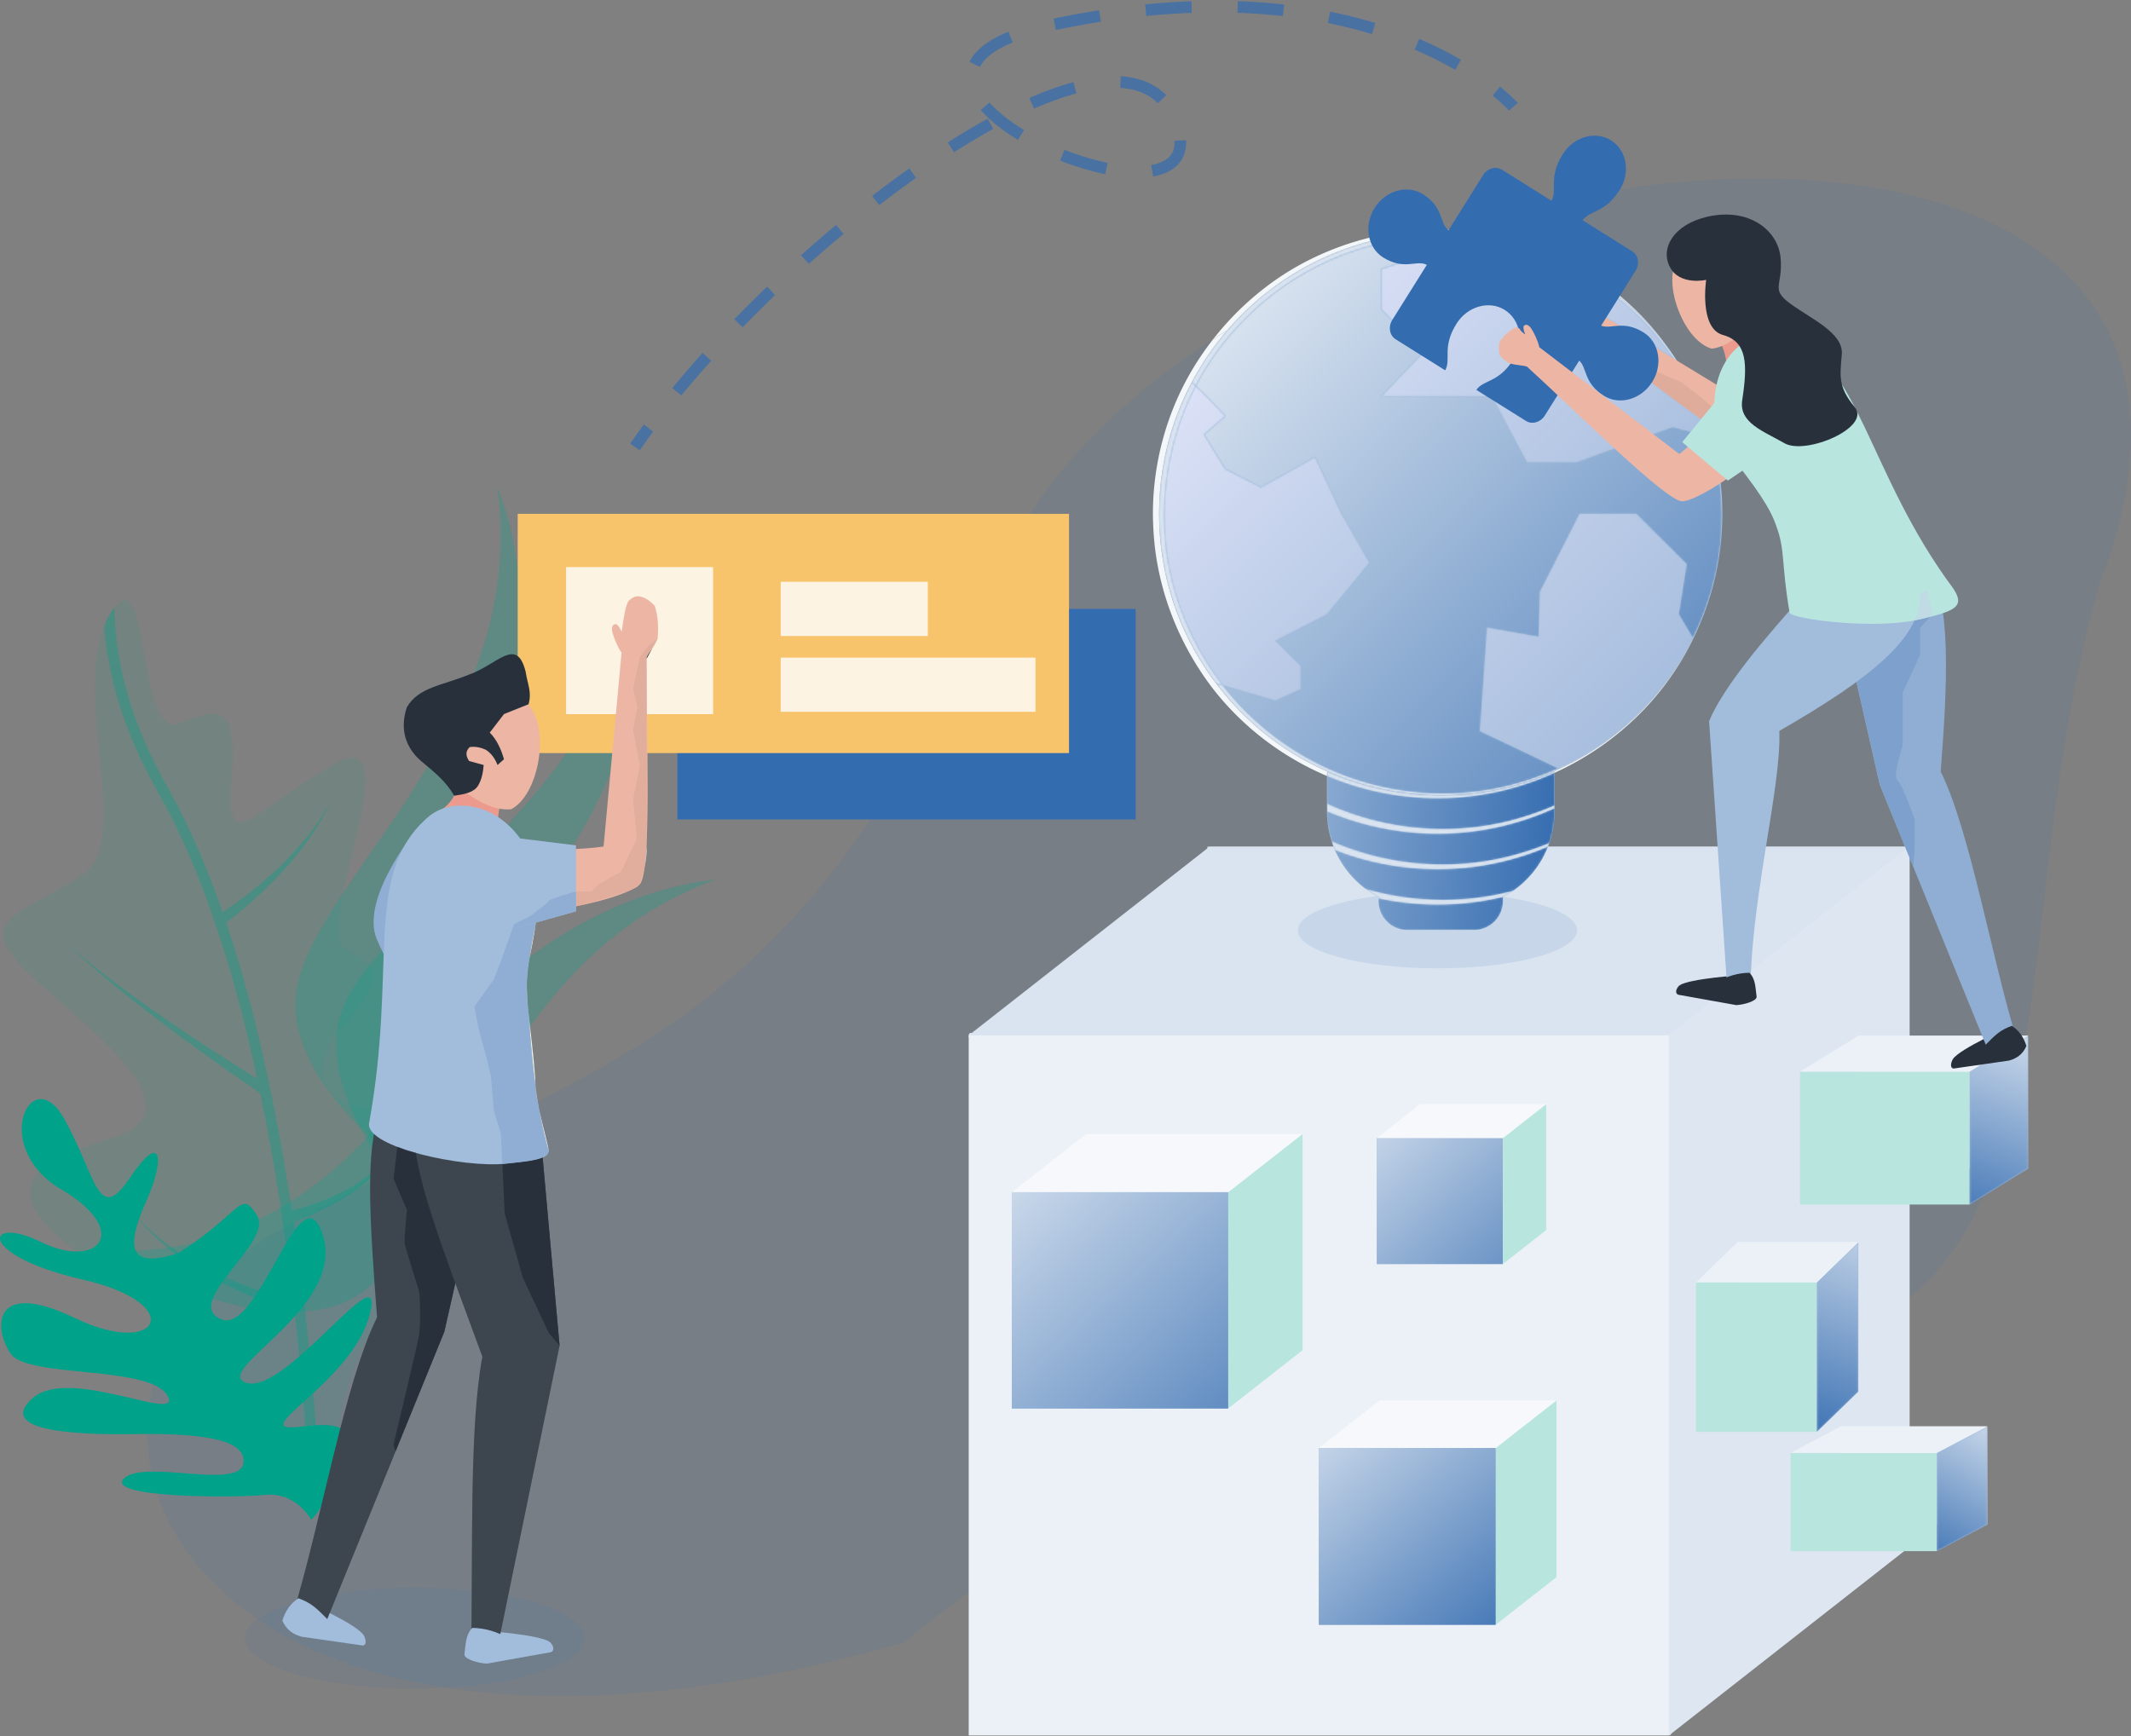 <svg xmlns="http://www.w3.org/2000/svg" xmlns:xlink="http://www.w3.org/1999/xlink" width="1080" height="880"><rect width="100%" height="100%" fill="#808080" stroke="none"/><defs><path id="aa" d="M5.992 8.559c-.052-.035-.11-.076-.162-.11-.006-.012-.006-.024-.012-.035.058.04.11.075.163.116.005.011.005.023.011.029"/><path id="J" d="M126.279 289.945c-11.927 0-23.51-1.469-34.595-4.244a141.677 141.677 0 01-22.883-7.874A141.307 141.307 0 0112.437 233.2l3.386.975c16.13 20.91 38.34 37.19 63.302 46.278 15.416 5.626 31.865 8.5 48.327 8.5 11.084 0 22.174-1.3 32.974-3.942 8.699-2.172 17.217-5.087 25.398-8.768l.61.296c-.883.482-1.766.883-2.648 1.29 0 0-.006-.007-.006-.013-1.66.744-3.339 1.446-5.034 2.126a141.525 141.525 0 01-18.145 5.835 142.456 142.456 0 01-34.322 4.17m127.94-79.421l-.164-.28c6.3-12.721 10.713-26.39 12.943-40.435 3.043-18.924 1.881-38.381-2.833-56.886a143.91 143.91 0 00-1.249-4.71l.534.146a126.24 126.24 0 011.138 4.454c4.587 18.598 5.592 38.096 2.41 56.996-1.777 11.816-5.11 23.394-9.819 34.38a139.561 139.561 0 01-2.96 6.335M2.107 82.365c-.668-.64-1.33-1.26-1.98-1.859C23.29 36.842 68.394 6.614 120.739 4.68h.087l5.911 1.806c-22.082.122-44.14 5.504-63.702 15.602C38.695 34.543 18.197 54.18 4.599 77.8c-.86 1.504-1.69 3.025-2.491 4.564"/><path id="g" d="M.325 63.372V13.575L25.821.157v49.802L.325 63.372"/><path id="j" d="M3.35 101.63V25.833L24.393 5.417V81.21L3.35 101.63"/><path id="m" d="M79.299 85.262H45.51c-8.123 0-14.597-6.596-14.597-14.72v-1.945.715a144.71 144.71 0 0029.903 3.13c11.224 0 22.43-1.313 33.317-3.955l-.174.11v1.946c0 8.123-6.538 14.719-14.661 14.719M63.62 69.985c-13.296 0-26.576-1.87-39.304-5.562C17.553 59.365 12.2 52.595 8.785 44.762c1.76.708 3.53 1.353 5.36 2.003 14.998 5.145 30.832 7.746 46.637 7.746 12.223 0 24.428-1.556 36.232-4.686a136.953 136.953 0 0019.777-6.828c-3.53 9.128-9.714 16.89-17.536 22.308-.888.296-1.829.534-2.711.767-10.777 2.618-21.856 3.913-32.923 3.913m-.093-17.96c-16.45 0-32.876-2.873-48.269-8.5-2.77-.999-5.475-2.055-8.129-3.292a48.2 48.2 0 01-2.35-14.894V7.972c0-.255 0-.505.006-.755a140.118 140.118 0 009.33 3.571c15.016 5.15 30.868 7.752 46.69 7.752 12.211 0 24.41-1.55 36.198-4.68a146.11 146.11 0 0023.005-8.199c.081.773.081 1.51.081 2.311v14.185c-7.595 3.298-15.48 5.946-23.545 7.955-10.777 2.619-21.85 3.914-32.911 3.914-16.49 0-32.946-2.874-48.374-8.507a127.047 127.047 0 01-10.48-4.302v3.948c3.066 1.295 6.184 2.468 9.366 3.589a144.203 144.203 0 0046.69 7.769c12.199 0 24.392-1.557 36.18-4.71a141.911 141.911 0 0023.074-8.239v1.765a48.91 48.91 0 01-2.648 15.893 152.285 152.285 0 01-20.897 6.828c-10.812 2.654-21.92 3.966-33.016 3.966"/><path id="p" d="M127.452 283.146c-16.462 0-32.911-2.874-48.327-8.5-24.962-9.088-47.172-25.37-63.302-46.278l26.68 7.705 12.786-5.79v-11.821l-12.786-12.699 26.135-13.43 21.472-26.135-14.075-24.764-13.43-28.783-27.412 15.358-18.099-9.33-10.77-17.444 10.77-9.412S9.232 83.352 2.108 76.558c.801-1.539 1.631-3.06 2.49-4.564 13.6-23.62 34.096-43.258 58.437-55.713C82.597 6.184 104.655.801 126.737.68l11.45 3.502-42.05 13.11v20.34L117.604 59.5 96.137 81.854H152.1l17.93 33.45h25.009l48.803-17.93 19.074 5.034c.441 1.562.86 3.13 1.249 4.71 4.714 18.505 5.876 37.962 2.833 56.885-2.23 14.046-6.643 27.714-12.943 40.436l-7.159-12.106 4.024-25.41-25.49-25.49h-28.783l-20.108 39.56-.638 22.761-26.135-4.662-3.618 52.502s20.625 9.603 39.676 18.841c-8.181 3.682-16.7 6.597-25.398 8.768-10.8 2.642-21.89 3.943-32.974 3.943"/><path id="s" d="M40.663 131.08C21.612 121.844.987 112.24.987 112.24l3.618-52.502L30.739 64.4l.64-22.76L51.486 2.08h28.782l25.49 25.49-4.023 25.41 7.16 12.106c-6.028 12.147-13.774 23.434-23 33.37-9.453 10.131-20.3 18.992-32.267 25.977a141.306 141.306 0 01-12.965 6.649"/><path id="v" d="M56.923 159.589l-26.681-7.705a121.187 121.187 0 01-1.62-2.137C12.352 127.84 2.26 101.257.815 74.025-.573 48.587 4.728 22.702 16.527.075c7.125 6.793 14.987 15.264 14.987 15.264l-10.771 9.413 10.77 17.442 18.1 9.331 27.412-15.358 13.43 28.783 14.075 24.764-21.473 26.135-26.134 13.43 12.785 12.7V153.8l-12.785 5.789"/><path id="y" d="M102.135 115.305H77.127l-17.93-33.451H3.234l21.467-22.355L3.234 37.632v-20.34L45.284 4.18 33.835.679h.743c5.081 0 10.162.28 15.213.848h.006l.128.012c18.65 2.136 37.26 7.78 53.727 17.256 16.537 9.32 31.384 21.873 42.857 37.133a145.307 145.307 0 014.918 6.834l-41.568-25.23c-.952-2.873-3.083-6.543-5.15-9.11-.947-.998-1.783-1.51-2.497-1.51-.557 0-1.045.309-1.452.936 0 1.312.587 2.67 1.37 4.047-5.028-2.764-9.986-5.447-12.983-5.929-1.434.186-3.739.645-4.912 2.759-1.33 2.653-1.173 5.429-.708 8.227 2.66 3.81 6.503 7.06 11.142 9.94 2.004.674 4.111.715 6.132.767.476.082.807.1 1.092.1.15 0 .29-.007.43-.013.144-.005.29-.011.452-.011h.07c.621.04 1.225.104 1.811.215 18.523 13.639 44.368 34.037 63.012 47.078a137.77 137.77 0 012.346 7.38l-19.074-5.034-48.804 17.93"/><path id="E" d="M25.56 50.342l-.174-.047a139.293 139.293 0 00-2.137-7.008c.052.035.11.076.163.11a141.308 141.308 0 012.148 6.945M7.972 11.543l-.087-.052a145.97 145.97 0 00-5.83-8.35c-.26-.348-.516-.702-.778-1.05a143.807 143.807 0 016.695 9.452"/><path id="H" d="M60.805 18.54c-15.822 0-31.674-2.601-46.69-7.752a140.318 140.318 0 01-9.33-3.57c0-.767.023-1.504.116-2.306a141.134 141.134 0 0022.912 7.885 141.806 141.806 0 0034.606 4.262c11.816 0 23.307-1.451 34.31-4.186a140.043 140.043 0 0018.146-5.836 148.269 148.269 0 005.034-2.113h.006c.04.25.07.493.093.737a146.11 146.11 0 01-23.005 8.199c-11.788 3.13-23.987 4.68-36.198 4.68"/><path id="d" d="M5.336 90.9V23.51l23.98-14.73.239-.053a.428.428 0 01-.023-.081l5.359-3.292v67.39L5.336 90.9"/><path id="L" d="M.627 67.506l-.61-.296c4.43-1.992 8.763-4.21 12.966-6.65C24.95 53.576 35.797 44.715 45.25 34.583c9.226-9.935 16.972-21.222 22.999-33.37l.163.28C54.017 30.518 30.06 53.918.627 67.505"/><path id="N" d="M33.242 158.69l-3.385-.975C11.683 133.833.987 104.08.987 71.756c0-24.12 5.946-46.794 16.56-66.733.65.598 1.312 1.219 1.98 1.858C7.728 29.508 2.427 55.394 3.815 80.83c1.446 27.233 11.537 53.815 27.807 75.723.534.72 1.074 1.434 1.62 2.136"/><path id="P" d="M147.321 108.36l-.534-.145a137.769 137.769 0 00-2.346-7.38c.25.174.5.342.744.517a139.292 139.292 0 012.136 7.008m-17.5-38.805l-1.62-.987a145.307 145.307 0 00-4.918-6.834c-11.474-15.26-26.321-27.813-42.858-37.132-16.467-9.476-35.077-15.12-53.727-17.257l-.128-.011h-.005a135.923 135.923 0 00-15.213-.848h-.744L4.698 4.68c1.846-.163 3.617-.163 5.463-.163 46.034 0 86.97 21.815 113.052 55.638.261.348.517.702.778 1.05a145.97 145.97 0 015.83 8.35"/><path id="R" d="M60.834 19.103a144.203 144.203 0 01-46.69-7.769c-3.181-1.12-6.3-2.293-9.365-3.588V3.797A127.047 127.047 0 0015.259 8.1c15.428 5.632 31.884 8.506 48.374 8.506 11.061 0 22.134-1.294 32.91-3.913 8.066-2.01 15.951-4.657 23.546-7.955v1.417a141.911 141.911 0 01-23.075 8.24c-11.787 3.152-23.98 4.708-36.18 4.708"/><path id="T" d="M54.975 19.672c-15.805 0-31.639-2.601-46.637-7.746-1.829-.65-3.6-1.294-5.36-2.003-.65-1.469-1.236-3.002-1.654-4.529 2.653 1.237 5.36 2.294 8.129 3.292 15.393 5.627 31.82 8.501 48.269 8.501 11.096 0 22.204-1.312 33.015-3.966a152.285 152.285 0 0020.898-6.828c-.18.586-.412 1.179-.65 1.765a136.953 136.953 0 01-19.777 6.828c-11.805 3.13-24.01 4.686-36.233 4.686"/><path id="V" d="M37.591 8.57A144.71 144.71 0 017.688 5.44v-.714C5.394 3.496 3.158 2.143 1.092.552c12.727 3.693 26.007 5.562 39.303 5.562 11.068 0 22.146-1.295 32.923-3.913.883-.233 1.823-.47 2.712-.767-1.65 1.237-3.356 2.241-5.122 3.182C60.021 7.258 48.815 8.57 37.591 8.57"/><path id="X" d="M63.151 48.577C44.506 35.535 18.661 15.137.134 1.498c.017 0 .029.006.034.006 18.488 13.64 44.327 34.008 62.971 47.038a.083.083 0 01.012.035"/><path id="B" d="M1.695 99.674c4.71-10.986 8.042-22.564 9.82-34.38 3.181-18.9 2.177-38.399-2.41-56.997a128.197 128.197 0 00-1.139-4.453l.175.046c3.542 12.38 5.388 25.41 5.388 38.834 0 20.27-4.21 39.519-11.834 56.95"/><path id="ad" d="M5.83 8.448c-.244-.174-.494-.342-.744-.516a.076.076 0 00-.011-.035l.743.517c.006.011.006.023.012.034"/><path id="ag" d="M3.182 7.113c-.285 0-.616-.018-1.092-.099a46.02 46.02 0 012.044.076h-.07c-.162 0-.307.005-.452.011-.14.006-.28.012-.43.012"/><linearGradient id="k" x1="44.893%" x2="56.489%" y1="114.206%" y2="-31.602%"><stop offset="0%" stop-color="#346CB0"/><stop offset="100%" stop-color="#DAE4F0"/></linearGradient><linearGradient id="F" x1="127.365%" x2="-197.601%" y1="591.011%" y2="-50.558%"><stop offset="0%" stop-color="#90AED3"/><stop offset="100%" stop-color="#DFE4F8"/></linearGradient><linearGradient id="c" x1="161.406%" x2="-25.229%" y1="168.279%" y2="-29.876%"><stop offset="0%" stop-color="#346CB0"/><stop offset="100%" stop-color="#DAE4F0"/></linearGradient><linearGradient id="q" x1="113.569%" x2="9.469%" y1="119.958%" y2="10.364%"><stop offset="0%" stop-color="#346CB0"/><stop offset="100%" stop-color="#DAE4F0"/></linearGradient><linearGradient id="h" x1="31.49%" x2="67.793%" y1="129.916%" y2="-26.825%"><stop offset="0%" stop-color="#346CB0"/><stop offset="100%" stop-color="#DAE4F0"/></linearGradient><linearGradient id="t" x1="131.415%" x2="-70.619%" y1="153.554%" y2="-86.418%"><stop offset="0%" stop-color="#90AED3"/><stop offset="100%" stop-color="#DFE4F8"/></linearGradient><linearGradient id="a" x1="140.521%" x2="-13.814%" y1="147.606%" y2="-18.807%"><stop offset="0%" stop-color="#346CB0"/><stop offset="100%" stop-color="#DAE4F0"/></linearGradient><linearGradient id="w" x1="167.437%" x2="40.172%" y1="164.851%" y2="-29.217%"><stop offset="0%" stop-color="#90AED3"/><stop offset="100%" stop-color="#DFE4F8"/></linearGradient><linearGradient id="n" x1="101.969%" x2="-105.544%" y1="52.397%" y2="36.748%"><stop offset="0%" stop-color="#346CB0"/><stop offset="100%" stop-color="#DAE4F0"/></linearGradient><linearGradient id="z" x1="137.621%" x2="-49.2%" y1="166.017%" y2="38.445%"><stop offset="0%" stop-color="#90AED3"/><stop offset="100%" stop-color="#DFE4F8"/></linearGradient><linearGradient id="Y" x1="203.289%" x2="-291.142%" y1="367.753%" y2=".759%"><stop offset="0%" stop-color="#8C98D8"/><stop offset="100%" stop-color="#D2D7E9"/></linearGradient><linearGradient id="b" x1="111.598%" x2="-13.197%" y1="121.731%" y2="-23.589%"><stop offset="0%" stop-color="#346CB0"/><stop offset="100%" stop-color="#DAE4F0"/></linearGradient><linearGradient id="ab" x1="1156.9%" x2="-4209.16%" y1="4251.15%" y2="-1080.29%"><stop offset="0%" stop-color="#8C98D8"/><stop offset="100%" stop-color="#D2D7E9"/></linearGradient><linearGradient id="C" x1="58.062%" x2="17.912%" y1="247.279%" y2="-75.76%"><stop offset="0%" stop-color="#346CB0"/><stop offset="100%" stop-color="#DAE4F0"/></linearGradient><linearGradient id="ae" x1="1164.7%" x2="-4201.36%" y1="4256.55%" y2="-1074.89%"><stop offset="0%" stop-color="#B8BFE4"/><stop offset="100%" stop-color="#E0E3EC"/></linearGradient><linearGradient id="e" x1="39.504%" x2="59.313%" y1="126.559%" y2="-17.934%"><stop offset="0%" stop-color="#346CB0"/><stop offset="100%" stop-color="#DAE4F0"/></linearGradient><linearGradient id="ah" x1="2305%" x2="-3061.06%" y1="5075.65%" y2="-255.79%"><stop offset="0%" stop-color="#8C98D8"/><stop offset="100%" stop-color="#D2D7E9"/></linearGradient></defs><g fill="none" fill-rule="evenodd"><path fill="#346CB0" fill-opacity=".12" d="M458.472 832.535C85.17 938.781-8.674 705.194 145.806 621.128c154.481-84.078 260.31-90.476 358.363-326.869 98.048-236.386 678.67-305.512 559.887 1.789-55.539 192.263 4.692 394.844-209.944 394.844-241.56 0-395.64 141.643-395.64 141.643"/><g fill="#346CB0" opacity=".1"><path d="M210.142 855.97c-47.532 0-86.058-11.456-86.058-25.583 0-3.432 2.27-6.701 6.388-9.691 24.027 16.28 55.863 28.713 95.713 34.833-5.197.29-10.562.44-16.043.44"/><path d="M226.185 855.529c-39.85-6.12-71.686-18.552-95.713-34.833 4.546-3.298 11.351-6.254 19.834-8.693a540.803 540.803 0 01-2.212 7.48l16.804 3.605 6.323-15.52c11.689-1.766 24.916-2.765 38.92-2.765 10.15 0 19.882.523 28.923 1.481-.052 11.421-.14 22.645-.36 33.312l12.803-1.266 6.021-29.3c23.307 4.576 38.677 12.432 38.677 21.357 0 12.5-30.159 22.906-70.02 25.142"/></g><g fill="#00A28A"><path fill-opacity=".26" d="M323.553 282.211s20.764 84.525-55.567 177.747c-76.338 93.229-36.482 173.828-36.482 173.828s-82.556-74.491-55.614-127.312c26.947-52.833 140.643-108.198 147.663-224.263"/><path fill-opacity=".26" d="M251.989 247.024s37.04 78.753-19.382 185.214c-56.427 106.461-1.44 177.608-1.44 177.608s-95.638-56.717-79.653-113.824c15.98-57.112 116.507-133.833 100.475-248.998"/><path fill-opacity=".26" d="M362.579 445.988s-86.946 3.826-154.957 103.285C139.605 648.738 51.05 633.141 51.05 633.141s94.691 58.291 137.816 17.582c43.13-40.703 64.3-165.379 173.712-204.735"/><path fill-opacity=".1" d="M62.948 651.165c70.932 45.127 87.265 101.345 87.265 101.345l6.271-2.502 5.238-2.108.052.087 8.205-3.321s-3.966-64.19 56.398-117.917c60.456-53.78-.279-71.24-25.746-65.747-25.473 5.493-51.858-11.05-27.93-39.6 23.93-28.55 19.43-30.623 2.387-40.024-17.135-9.342 35.24-118.068-6.317-93.675-41.61 24.3-54.314 46.742-51.469 8.489 2.898-38.16-4.227-38.468-26.39-29.52-9.906 4.093-13.854-13.425-17.053-30.943C70.2 315.691 67.518 295.653 58 307.97c-.784.998-1.643 2.305-2.531 3.762-1.022 1.66-1.83 3.45-2.578 5.33-15.353 36.941 13.575 108.413-10.284 125.745-25.043 18.325-56.938 21.141-31.622 47.09 25.31 25.95 94.442 71.693 46.098 86.836-48.35 15.149-65.166 29.363 5.864 74.433"/><path fill-opacity=".36" d="M149.354 665.315c3.885 34.827 5.975 64.73 7.13 84.693l5.238-2.108c-1.568-28.446-5.22-75.873-12.914-128.74 10.574-3.641 20.358-8.339 29.52-14.441 9.018-6.138 17.478-13.988 22.123-23.824-5.51 9.476-14.272 16.229-23.563 21.513-9.07 5.017-18.946 8.739-28.945 11.253-7.206-47.776-17.739-99.65-33.277-145.951 10.771-8.263 20.59-17.216 29.596-27.076 9.383-10.48 17.744-21.989 23.54-34.728-6.568 12.315-15.632 23.115-25.48 32.853-9.058 8.739-19.126 16.688-29.525 23.696-7.897-22.947-17.228-44.483-27.819-63.302-20.416-35.808-26.774-66.78-26.977-91.184-.784.998-1.643 2.305-2.531 3.762-1.022 1.66-1.83 3.45-2.578 5.33 1.556 23.697 8.854 52.276 27.348 84.786 22.715 39.902 38.775 92.178 50.127 144.947-15.497-9.593-30.826-19.55-45.906-29.921-16.763-11.63-33.608-23.597-48.948-37.272 14.777 14.412 30.995 27.024 47.398 39.52 16.026 12.094 32.394 23.713 48.989 35.064 7.606 36.488 12.954 72.836 16.722 105.428-14.22-3.844-28.306-8.924-41.655-15.497-14.534-7.241-28.324-16.369-38.822-29.073 9.732 13.32 23.307 23.342 37.539 31.54 13.802 7.706 28.335 13.918 43.67 18.732"/><path d="M157.698 770.319s-7.485-14.191-23.563-12.548c-16.078 1.643-81.423 1.446-71.291-8.367 10.138-9.801 58.436 5.911 60.497-7.647s-26.919-15.265-56.514-14.795c-29.595.476-69.01-1.817-50.214-18.308 18.807-16.49 77.115 13.837 68.15-1.364-8.96-15.207-70.589-8.756-79.235-20.92-8.64-12.165-10.236-38.834 32.545-18.204 42.782 20.636 57.461-7.328 3.763-19.562-53.704-12.228-49.93-33.178-21.043-19.01 28.893 14.156 46.475-5.325 10.121-26.797-36.36-21.467-14.87-65.183 1.568-35.797 16.444 29.398 17.06 54.32 33.346 30.049 16.287-24.266 17.693-9.436 8.756 10.724-8.936 20.166-13.169 37.231 16.16 27.256 32.423-20.892 30.989-32.488 39.518-18.889 8.524 13.605-38.003 43.763-18.389 52.549 19.615 8.79 40.86-78.899 51.91-41.9 11.05 37.005-58.72 69.143-38.38 74.305 20.345 5.162 71.285-68.812 61.774-34.095-9.505 34.722-64.695 60.08-34.722 56.177 29.978-3.907 25.06 6.196 18.18 24.283-6.88 18.093-12.937 22.86-12.937 22.86"/></g><g transform="translate(490.948 429.219)"><rect width="2" height="96" x="354.052" y="354.385" fill="#ECF1F7" rx="1"/><rect width="121" height="3" x=".052" y="94.385" fill="#ECF1F7" rx="1"/><path fill="#ECF1F7" d="M120.994 354.879h354.872V0H120.994z"/><path fill="#ECF1F7" d="M0 450.488h354.879V95.609H0z"/><path fill="#DDE6F1" d="M354.879 450.488l121.987-95.61V0L354.88 95.609v354.879"/><path fill="#DAE4F0" d="M0 95.609L121.994 0h354.872L354.88 95.609H0"/><path fill="#ECF1F7" d="M59.54 255.217h109.643v-109.65H59.539z"/><path fill="#A2BCDB" d="M21.844 284.754h109.649V175.105H21.843z"/><path fill="#B9E5DF" d="M131.493 284.754l37.69-29.537v-109.65l-37.69 29.538v109.65"/><path fill="#F6F8FB" d="M21.844 175.105l37.695-29.537h109.644l-37.69 29.537H21.843"/><path fill="#ECF1F7" d="M208.243 370.254h89.622v-89.61h-89.622z"/><path fill="#A2BCDB" d="M177.44 394.403h89.616v-89.617H177.44z"/><path fill="#B9E5DF" d="M267.056 394.403l30.81-24.149v-89.61l-30.81 24.142v89.617"/><path fill="#F6F8FB" d="M177.44 304.786l30.803-24.143h89.622l-30.809 24.143H177.44"/><path fill="#ECF1F7" d="M228.797 194.325h63.866v-63.866h-63.866z"/><path fill="#A2BCDB" d="M206.843 211.529h63.865v-63.865h-63.865z"/><path fill="url(#a)" d="M21.844 284.754h109.649V175.105H21.843z"/><path fill="url(#b)" d="M177.44 394.403h89.616v-89.617H177.44z"/><path fill="url(#c)" d="M206.843 211.529h63.865v-63.865h-63.865z"/><path fill="#B9E5DF" d="M270.708 211.529l21.955-17.204v-63.866l-21.955 17.205v63.865"/><path fill="#F6F8FB" d="M206.843 147.664l21.954-17.205h63.866l-21.955 17.205h-63.865"/><path fill="#ECF1F7" d="M450.865 163.202h85.982v-67.39h-85.982z"/><path fill="#B9E5DF" d="M421.31 181.359h85.982v-67.39H421.31z"/><path fill="#A2BCDB" d="M507.292 181.359l29.555-18.157v-67.39l-29.555 18.157v67.39"/><path fill="#ECF1F7" d="M421.31 113.969l29.555-18.157h85.982l-29.555 18.157H421.31m20.683 229.674h74.172v-49.802h-74.172z"/><path fill="#B9E5DF" d="M416.497 357.056h74.171V307.26h-74.171z"/><path fill="#A2BCDB" d="M490.668 357.056l25.497-13.413v-49.802l-25.497 13.419v49.796"/><path fill="#ECF1F7" d="M416.497 307.26l25.496-13.419h74.172l-25.497 13.419h-74.171m-26.861-31.076h61.23v-75.792h-61.23z"/><path fill="#B9E5DF" d="M368.588 296.605h61.235v-75.797h-61.235z"/><path fill="#A2BCDB" d="M429.823 296.605l21.042-20.421v-75.792l-21.042 20.416v75.797"/><g transform="translate(501.956 90.459)"><mask id="f" fill="#fff"><use xlink:href="#d"/></mask><path fill="url(#e)" d="M5.336 90.9V23.51l23.98-14.73.239-.053a.428.428 0 01-.023-.081l5.359-3.292v67.39L5.336 90.9" mask="url(#f)"/></g><g transform="translate(490.343 293.685)"><mask id="i" fill="#fff"><use xlink:href="#g"/></mask><path fill="url(#h)" d="M.325 63.372V13.575L25.821.157v49.802L.325 63.372" mask="url(#i)"/></g><g transform="translate(426.472 194.975)"><mask id="l" fill="#fff"><use xlink:href="#j"/></mask><path fill="url(#k)" d="M3.35 101.63V25.833L24.393 5.417V81.21L3.35 101.63" mask="url(#l)"/></g><path fill="#ECF1F7" d="M368.588 220.808l21.048-20.416h61.23l-21.043 20.416h-61.235"/></g><path fill="#346CB0" d="M343.301 415.376h232.281V308.648h-232.28z"/><path fill="#F7C46C" d="M262.365 381.745h279.418v-121.28H262.365z"/><path fill="#FFF" d="M286.874 362.01h74.55v-74.55h-74.55zm108.796-39.636h74.549v-27.453h-74.55zm0 38.427h129.106v-27.447H395.67z" opacity=".8"/><path fill="#90AED3" d="M213.405 417.536s-31.477 36.94-22.442 58.599c9.035 21.652 15.207 16.978 15.207 16.978l7.235-75.577"/><path fill="#A2BCDB" d="M151.264 810.18l.262.116c2.856 1.249 28.637 12.635 32.72 18.465 0 0-15.818-5.011-16.758-5.348l-16.224-13.233m89.791 16.189l.285.011c3.17.105 31.912 2.079 37.359 5.958 0 0-17.222.243-18.25.272l-19.394-6.241"/><path fill="#ED9A8E" d="M253.841 407.09c-2.061 6.248-1.73 12.815-.017 19.568-1.167.918-3.728-1.864-9.262-3.768-6.079-2.102-18.679-6.55-22.86-11.183 7.096-3.786 10.144-9.97 11.242-17.31l20.897 12.693"/><path fill="#3D464F" d="M164.898 823.088l60.277-147.972 21.698-95.713-55.95-11.027c-5.261 20.056-3.647 49.61.168 99.372-16.41 33.085-28.051 102.675-42.997 151.734l16.804 3.606"/><path fill="#3D464F" d="M251.507 838.33l32.098-156.17-9.441-104.836h-64.022c.377 20.729 17.135 63.511 34.31 110.375-6.81 36.296-4.68 100.626-5.748 151.897l12.803-1.266"/><path fill="#A2BCDB" d="M235.348 838.777c.214 2.328 6.892 4.262 11.392 4.529l32.44-5.8c1.946-.651 1.51-3.217-.481-5.168-10.249-2.747-12.264-2.724-20.067-1.562-7.038-3.71-12.374-5.447-19.243-5.592-3.501 3.53-3.321 8.257-4.041 13.593m-92.259-17.297c2.026 4.709 5.464 6.985 9.743 8.17l30.972 4.464c1.904-.04 1.95-2.758.441-5.353-8.994-6.004-10.858-6.62-18.267-7.932-5.859-5.957-8.385-8.326-14.714-10.649-3.838 2.433-6.59 6.167-8.175 11.3m43.937-251.966c-1.463 12.043 47.933 22.686 69.4 20.352 11.113-1.214 20.902-1.916 21.657-6.317-7.966-26.826-9.267-60.161-10.707-74.776-1.469-10.237.377-23.986 6.271-50.812 2.52-16.334-12.043-49.587-40.343-49.587-6.428 0-12.78 1.974-18.482 7.751-30.472 29.085-13.436 74.799-27.796 153.39"/><path fill="#EDB6A4" d="M265.1 462.983c24.898-1.55 53.413-9.034 59.075-14.66 6.358-6.12 3.251-78.069 3.501-118.197l-12.414-2.044-9.366 101.027c-12.217 1.834-27.168 1.045-41.702 4.018l.906 29.856m-32.963-64.08c8.738 6.55 17.553 12.147 26.907 11.317 13.593-7.113 19.167-37.678 10.335-50.783-6.613-12.368-19.242-13.367-33.242-11.781l-19.504 22.819 15.504 28.428"/><path fill="#28313B" d="M252.146 387.79l3.275-2.91c-1.493-5.271-3.682-9.957-7.206-13.522l7.206-9.39 12.46-4.987c1.684-6.34-.33-9.285-1.51-16.583-4.592-18.163-14.382-3.258-29.02 1.678-13.129 5.411-25.299 6.23-31.18 16.478-3.473 10.556-1.139 20.137 7.553 27.494 6.173 5.173 12.264 9.917 16.438 17.297 4.878-.662 10.051-1.573 12.16-5.15 1.782-2.973 2.496-6.573 2.815-10.405l-7.391-2.038c-1.777-2.613-1.893-4.994.325-7.06 3.182-.43 5.766.318 8.181 1.381 3.043 2.032 4.727 4.744 5.894 7.717"/><path fill="#A2BCDB" d="M263.62 425.02l28.288 3.49v33.44l-34.316 9.639 6.027-46.568"/><path fill="#EDB6A4" d="M315.006 330.852c-1.927-2.735-3.785-7.05-4.703-10.574-.464-2.67.21-3.995 2.096-3.89 1.162.87 1.98 2.288 2.689 3.89.853-6.288 1.73-12.449 3.286-15.433 1.103-1.144 3.031-2.892 5.679-2.544 3.228.57 5.586 2.526 7.763 4.785 1.637 4.866 1.992 10.423 1.498 16.432-1.213 3.722-4.175 6.538-5.65 9.604l-12.658-2.27"/><path fill="#E7E6E6" d="M283.605 682.16l-8.6-95.459 8.6 95.458m-8.559-95.475c1.72-.778 2.805-1.783 3.037-3.135-2.009-6.765-3.594-13.942-4.866-21.13 2.056 9.209 5.052 19.684 4.866 21.13-.261 2.05-2.694 3.007-3.037 3.135"/><path fill="#EBF2E8" d="M271.365 550.44c-1.463-10.881-2.328-21.246-2.99-29.63l.261-.366c1.156 10.051 2.816 24.817 2.73 29.979v.017"/><path fill="#C2DDE5" d="M268.375 520.81c-.273-3.478-.517-6.62-.75-9.308.157 1.556.54 4.86 1.011 8.942l-.261.366m-.807-10.005c-.064-.714-.128-1.387-.192-2.032-.47-3.292-.604-6.95-.36-11.294-.116 6.074.43 11.468.546 13.286 0 .011 0 .023.006.04"/><path fill="#EBF2E8" d="M268.38 485.077c.761-5 1.824-10.736 3.2-17.42-.012.07-1.127 8.437-3.095 17.344-.035.03-.07.053-.104.076"/><path fill="#C2DDE5" d="M268.212 486.198c.052-.366.11-.744.169-1.121.034-.023.07-.047.104-.076-.087.395-.18.79-.267 1.18 0 .005-.006.01-.006.017"/><path fill="#EBF2E8" d="M321.248 450.383c.871-.487 1.609-.964 2.207-1.434-.302.412-1.08.9-2.207 1.434m5.551-11.508c.343-2.781.604-6.062.813-9.75.296 2.66-.104 6.284-.813 9.75"/><path fill="#28313B" d="M327.676 341.083c-.012-2.422-.017-4.767-.017-7.038 0 .32.005 2.904.017 7.038m-.017-7.073c0-.296 0-.598.005-.894v.006c.744-1.544 1.864-3.025 2.95-4.593l-2.955 5.481m-44.054 348.15l-5.522-6.556-13.192-28.103-9.128-32.487-1.184-24.985a54.744 54.744 0 001.846-.163c7.67-.836 14.708-1.434 18.58-3.165l8.6 95.458"/><path fill="#90AED3" d="M254.579 590.029l-.738-15.527-3.553-11.317-1.458-17.512-1.957-8.402-4.366-16.055-2.073-10.95 9.854-13.872 3.553-9.122 5.79-16.258 11.949-3.356c-1.376 6.683-2.439 12.42-3.2 17.419-.058.377-.116.755-.168 1.12-.813 3.566-1.132 7.555-1.196 11.282-.244 4.344-.11 8.002.36 11.294.064.645.128 1.318.192 2.032.005.163.029.395.058.697.232 2.688.476 5.83.749 9.308.662 8.384 1.527 18.749 2.99 29.63-.04 2.654.778 7.142 1.852 11.979 1.272 7.188 2.857 14.365 4.866 21.13-.232 1.352-1.318 2.357-3.037 3.135a.612.612 0 00-.04.012v.005c-3.873 1.73-10.91 2.329-18.58 3.165-.593.064-1.214.116-1.847.163"/><path fill="#E1AD9C" d="M291.908 459.412v-7.565h7.88l3.547-3.542 11.433-6.533 8.03-16.751-1.945-19.748 3.409-17.274-3.409-18.087 2.19-11.602-2.19-9.243 3.409-15.945.389-.54 3.013.534c-.005.296-.005.598-.005.894v.035c0 2.27.005 4.616.017 7.038.046 21.2.157 83.102-.07 88.031.006.006.006.006.006.012-.209 3.687-.47 6.968-.813 9.749-.877 4.29-2.23 8.344-3.31 10.028a.305.305 0 00-.034.046c-.598.47-1.336.947-2.207 1.434-7.322 3.478-29.34 9.03-29.34 9.03"/><path fill="#90AED3" d="M259.63 471.014l.883-2.48 8.274-4.25s9.488-6.939 9.296-7.67c-.191-.732 13.825-4.767 13.825-4.767v10.103l-20.328 5.708-11.95 3.356"/><path fill="#E1AD9C" d="M327.664 333.122v-.006l-3.013-.534 3.565-4.895 5.098-4.169-2.7 5.011c-1.086 1.568-2.206 3.049-2.95 4.593"/><path fill="#28313B" d="M200.445 735.753l-.987-3.565s11.909-49.523 12.902-55.365c.935-5.835.47-20.665 0-22.36-.523-1.754-6.834-21.67-7.24-23.882-.407-2.16 1.114-17.292 1.114-17.292l-6.776-15.828 1.922-16.09c2.868 1.103 6.039 2.137 9.389 3.072.459 3.205 1.155 6.741 2.061 10.567 3.176 13.506 8.925 30.624 15.852 49.733.68 1.887 1.37 3.791 2.067 5.713l-5.597 24.678-24.707 60.619"/><path fill="#28313B" d="M230.749 650.456c-.697-1.922-1.388-3.826-2.067-5.713.68 1.881 1.37 3.774 2.073 5.69l-.006.023M212.83 595.01c-.906-3.826-1.602-7.362-2.061-10.567.006.006.012.006.017.006.453 3.205 1.15 6.74 2.044 10.561"/><path fill="#9B9BD2" d="M210.786 584.449c-.005 0-.011 0-.017-.006-3.35-.935-6.52-1.969-9.39-3.072l.007-.023 9.4 3.095v.006"/><path fill="#C7D6E9" d="M728.519 490.854c-39.09 0-70.77-8.628-70.77-19.265 0-7.642 16.328-14.244 39.995-17.356.302.168.61.331.912.494v1.945c0 8.123 6.474 14.72 14.597 14.72h33.788c8.123 0 14.661-6.597 14.661-14.72v-1.945l.175-.11c.011-.007.023-.012.035-.024 22.244 3.252 37.37 9.639 37.37 16.996 0 10.637-31.686 19.265-70.763 19.265"/><path fill="#A2BCDB" d="M872.884 260.466c0 22.755-5.307 44.228-14.794 63.284-14.395 29.027-38.352 52.427-67.785 66.014-.883.482-1.765.883-2.653 1.289a141.747 141.747 0 01-57.49 12.136c-20.427 0-39.885-4.344-57.49-12.136a141.307 141.307 0 01-56.363-44.628c-18.174-23.882-28.87-53.635-28.87-85.96 0-24.12 5.946-46.793 16.56-66.733 23.162-43.664 68.267-73.893 120.612-75.826h.087c1.846-.163 3.617-.163 5.464-.163 65.369 0 120.449 43.984 137.334 103.89 3.542 12.379 5.388 25.408 5.388 38.833"/><path fill="#A2BCDB" d="M787.832 394.101v17.368a48.93 48.93 0 01-2.648 15.892c-.18.586-.412 1.178-.65 1.765-3.53 9.128-9.715 16.89-17.536 22.308-1.65 1.237-3.356 2.242-5.121 3.182l-.175.11v1.946c0 8.123-6.538 14.72-14.66 14.72h-33.789c-8.123 0-14.597-6.597-14.597-14.72v-1.945c-2.294-1.231-4.529-2.584-6.596-4.175-6.765-5.058-12.118-11.828-15.532-19.66-.65-1.47-1.237-3.003-1.655-4.53a48.2 48.2 0 01-2.352-14.893V394.1c0-1.056 0-1.997.122-3.06 17.658 7.828 37.074 12.13 57.507 12.13 20.427 0 39.908-4.302 57.502-12.13.18 1.063.18 2.004.18 3.06"/><g transform="translate(667.742 386.13)"><mask id="o" fill="#fff"><use xlink:href="#m"/></mask><path fill="url(#n)" d="M79.299 85.262H45.51c-8.123 0-14.597-6.596-14.597-14.72v-1.945.715a144.71 144.71 0 0029.903 3.13c11.224 0 22.43-1.313 33.317-3.955l-.174.11v1.946c0 8.123-6.538 14.719-14.661 14.719M63.62 69.985c-13.296 0-26.576-1.87-39.304-5.562C17.553 59.365 12.2 52.595 8.785 44.762c1.76.708 3.53 1.353 5.36 2.003 14.998 5.145 30.832 7.746 46.637 7.746 12.223 0 24.428-1.556 36.232-4.686a136.953 136.953 0 0019.777-6.828c-3.53 9.128-9.714 16.89-17.536 22.308-.888.296-1.829.534-2.711.767-10.777 2.618-21.856 3.913-32.923 3.913m-.093-17.96c-16.45 0-32.876-2.873-48.269-8.5-2.77-.999-5.475-2.055-8.129-3.292a48.2 48.2 0 01-2.35-14.894V7.972c0-.255 0-.505.006-.755a140.118 140.118 0 009.33 3.571c15.016 5.15 30.868 7.752 46.69 7.752 12.211 0 24.41-1.55 36.198-4.68a146.11 146.11 0 0023.005-8.199c.081.773.081 1.51.081 2.311v14.185c-7.595 3.298-15.48 5.946-23.545 7.955-10.777 2.619-21.85 3.914-32.911 3.914-16.49 0-32.946-2.874-48.374-8.507a127.047 127.047 0 01-10.48-4.302v3.948c3.066 1.295 6.184 2.468 9.366 3.589a144.203 144.203 0 0046.69 7.769c12.199 0 24.392-1.557 36.18-4.71a141.911 141.911 0 0023.074-8.239v1.765a48.91 48.91 0 01-2.648 15.893 152.285 152.285 0 01-20.897 6.828c-10.812 2.654-21.92 3.966-33.016 3.966" mask="url(#o)"/></g><g transform="translate(603.872 119.032)"><mask id="r" fill="#fff"><use xlink:href="#p"/></mask><path fill="url(#q)" d="M127.452 283.146c-16.462 0-32.911-2.874-48.327-8.5-24.962-9.088-47.172-25.37-63.302-46.278l26.68 7.705 12.786-5.79v-11.821l-12.786-12.699 26.135-13.43 21.472-26.135-14.075-24.764-13.43-28.783-27.412 15.358-18.099-9.33-10.77-17.444 10.77-9.412S9.232 83.352 2.108 76.558c.801-1.539 1.631-3.06 2.49-4.564 13.6-23.62 34.096-43.258 58.437-55.713C82.597 6.184 104.655.801 126.737.68l11.45 3.502-42.05 13.11v20.34L117.604 59.5 96.137 81.854H152.1l17.93 33.45h25.009l48.803-17.93 19.074 5.034c.441 1.562.86 3.13 1.249 4.71 4.714 18.505 5.876 37.962 2.833 56.885-2.23 14.046-6.643 27.714-12.943 40.436l-7.159-12.106 4.024-25.41-25.49-25.49h-28.783l-20.108 39.56-.638 22.761-26.135-4.662-3.618 52.502s20.625 9.603 39.676 18.841c-8.181 3.682-16.7 6.597-25.398 8.768-10.8 2.642-21.89 3.943-32.974 3.943" mask="url(#r)"/></g><g transform="translate(749.033 258.387)"><mask id="u" fill="#fff"><use xlink:href="#s"/></mask><path fill="url(#t)" d="M40.663 131.08C21.612 121.844.987 112.24.987 112.24l3.618-52.502L30.739 64.4l.64-22.76L51.486 2.08h28.782l25.49 25.49-4.023 25.41 7.16 12.106c-6.028 12.147-13.774 23.434-23 33.37-9.453 10.131-20.3 18.992-32.267 25.977a141.306 141.306 0 01-12.965 6.649" mask="url(#u)"/></g><g transform="translate(589.452 195.516)"><mask id="x" fill="#fff"><use xlink:href="#v"/></mask><path fill="url(#w)" d="M56.923 159.589l-26.681-7.705a121.187 121.187 0 01-1.62-2.137C12.352 127.84 2.26 101.257.815 74.025-.573 48.587 4.728 22.702 16.527.075c7.125 6.793 14.987 15.264 14.987 15.264l-10.771 9.413 10.77 17.442 18.1 9.331 27.412-15.358 13.43 28.783 14.075 24.764-21.473 26.135-26.134 13.43 12.785 12.7V153.8l-12.785 5.789" mask="url(#x)"/></g><g transform="translate(696.775 119.032)"><mask id="A" fill="#fff"><use xlink:href="#y"/></mask><path fill="url(#z)" d="M102.135 115.305H77.127l-17.93-33.451H3.234l21.467-22.355L3.234 37.632v-20.34L45.284 4.18 33.835.679h.743c5.081 0 10.162.28 15.213.848h.006l.128.012c18.65 2.136 37.26 7.78 53.727 17.256 16.537 9.32 31.384 21.873 42.857 37.133a145.307 145.307 0 014.918 6.834l-41.568-25.23c-.952-2.873-3.083-6.543-5.15-9.11-.947-.998-1.783-1.51-2.497-1.51-.557 0-1.045.309-1.452.936 0 1.312.587 2.67 1.37 4.047-5.028-2.764-9.986-5.447-12.983-5.929-1.434.186-3.739.645-4.912 2.759-1.33 2.653-1.173 5.429-.708 8.227 2.66 3.81 6.503 7.06 11.142 9.94 2.004.674 4.111.715 6.132.767.476.082.807.1 1.092.1.15 0 .29-.007.43-.013.144-.005.29-.011.452-.011h.07c.621.04 1.225.104 1.811.215 18.523 13.639 44.368 34.037 63.012 47.078a137.77 137.77 0 012.346 7.38l-19.074-5.034-48.804 17.93" mask="url(#A)"/></g><g transform="translate(859.355 217.742)"><mask id="D" fill="#fff"><use xlink:href="#B"/></mask><path fill="url(#C)" d="M1.695 99.674c4.71-10.986 8.042-22.564 9.82-34.38 3.181-18.9 2.177-38.399-2.41-56.997a128.197 128.197 0 00-1.139-4.453l.175.046c3.542 12.38 5.388 25.41 5.388 38.834 0 20.27-4.21 39.519-11.834 56.95" mask="url(#D)"/></g><g transform="translate(841.936 171.29)"><mask id="G" fill="#fff"><use xlink:href="#E"/></mask><path fill="url(#F)" d="M25.56 50.342l-.174-.047a139.293 139.293 0 00-2.137-7.008c.052.035.11.076.163.11a141.308 141.308 0 012.148 6.945M7.972 11.543l-.087-.052a145.97 145.97 0 00-5.83-8.35c-.26-.348-.516-.702-.778-1.05a143.807 143.807 0 016.695 9.452" mask="url(#G)"/></g><path fill="#F4F7FA" d="M764.472 399.002a141.525 141.525 0 0018.145-5.835 140.043 140.043 0 01-18.145 5.835M614.81 171.976c13.379-17.124 30.473-31.344 49.989-40.86a145.255 145.255 0 0163.754-14.795c1.818 0 3.635.035 5.447.104-1.347.43-2.712.877-4.059 1.318-1.77 0-3.472.006-5.243.163h-.087c-41.04 1.515-77.627 20.427-102.681 49.564a421.884 421.884 0 00-7.12 4.506"/><path fill="#F4F7FA" d="M695.555 398.927a141.134 141.134 0 01-22.912-7.886 19.52 19.52 0 00-.116 2.306c-22.854-9.668-43.275-25.247-58.442-45.076-17.03-22.54-27.708-50.028-29.444-78.381-1.946-28.29 4.772-57.112 19.068-81.604a149.935 149.935 0 0111.102-16.31 421.884 421.884 0 017.119-4.506A143.535 143.535 0 00604 193.732c-10.615 19.94-16.56 42.614-16.56 66.734 0 32.324 10.695 62.077 28.869 85.959a141.307 141.307 0 0056.363 44.628 141.677 141.677 0 0022.883 7.874M843.213 173.38c-26.082-33.823-67.018-55.638-113.051-55.638h-.22c1.346-.44 2.71-.888 4.058-1.318 4.36.163 8.71.534 13.041 1.104l-.128-.012c19.301 2.584 37.905 8.692 54.477 18.633 16.229 9.528 30.588 22.198 41.823 37.23M787.75 391.79a11.124 11.124 0 00-.093-.737c.883-.406 1.765-.807 2.648-1.289 29.433-13.587 53.39-36.987 67.785-66.014a139.561 139.561 0 002.96-6.334c-6.247 14.58-14.928 28.126-25.652 39.855-13.297 14.586-29.636 26.356-47.648 34.52"/><g transform="translate(667.742 386.13)"><mask id="I" fill="#fff"><use xlink:href="#H"/></mask><path fill="#DAE4F0" d="M60.805 18.54c-15.822 0-31.674-2.601-46.69-7.752a140.318 140.318 0 01-9.33-3.57c0-.767.023-1.504.116-2.306a141.134 141.134 0 0022.912 7.885 141.806 141.806 0 0034.606 4.262c11.816 0 23.307-1.451 34.31-4.186a140.043 140.043 0 0018.146-5.836 148.269 148.269 0 005.034-2.113h.006c.04.25.07.493.093.737a146.11 146.11 0 01-23.005 8.199c-11.788 3.13-23.987 4.68-36.198 4.68" mask="url(#I)"/></g><g transform="translate(603.872 113.226)"><mask id="K" fill="#fff"><use xlink:href="#J"/></mask><path fill="#DAE4F0" d="M126.279 289.945c-11.927 0-23.51-1.469-34.595-4.244a141.677 141.677 0 01-22.883-7.874A141.307 141.307 0 0112.437 233.2l3.386.975c16.13 20.91 38.34 37.19 63.302 46.278 15.416 5.626 31.865 8.5 48.327 8.5 11.084 0 22.174-1.3 32.974-3.942 8.699-2.172 17.217-5.087 25.398-8.768l.61.296c-.883.482-1.766.883-2.648 1.29 0 0-.006-.007-.006-.013-1.66.744-3.339 1.446-5.034 2.126a141.525 141.525 0 01-18.145 5.835 142.456 142.456 0 01-34.322 4.17m127.94-79.421l-.164-.28c6.3-12.721 10.713-26.39 12.943-40.435 3.043-18.924 1.881-38.381-2.833-56.886a143.91 143.91 0 00-1.249-4.71l.534.146a126.24 126.24 0 011.138 4.454c4.587 18.598 5.592 38.096 2.41 56.996-1.777 11.816-5.11 23.394-9.819 34.38a139.561 139.561 0 01-2.96 6.335M2.107 82.365c-.668-.64-1.33-1.26-1.98-1.859C23.29 36.842 68.394 6.614 120.739 4.68h.087l5.911 1.806c-22.082.122-44.14 5.504-63.702 15.602C38.695 34.543 18.197 54.18 4.599 77.8c-.86 1.504-1.69 3.025-2.491 4.564" mask="url(#K)"/></g><g transform="translate(789.678 322.258)"><mask id="M" fill="#fff"><use xlink:href="#L"/></mask><path fill="#DAE4F0" d="M.627 67.506l-.61-.296c4.43-1.992 8.763-4.21 12.966-6.65C24.95 53.576 35.797 44.715 45.25 34.583c9.226-9.935 16.972-21.222 22.999-33.37l.163.28C54.017 30.518 30.06 53.918.627 67.505" mask="url(#M)"/></g><g transform="translate(586.452 188.71)"><mask id="O" fill="#fff"><use xlink:href="#N"/></mask><path fill="#DAE4F0" d="M33.242 158.69l-3.385-.975C11.683 133.833.987 104.08.987 71.756c0-24.12 5.946-46.794 16.56-66.733.65.598 1.312 1.219 1.98 1.858C7.728 29.508 2.427 55.394 3.815 80.83c1.446 27.233 11.537 53.815 27.807 75.723.534.72 1.074 1.434 1.62 2.136" mask="url(#O)"/></g><g transform="translate(720 113.226)"><mask id="Q" fill="#fff"><use xlink:href="#P"/></mask><path fill="#DAE4F0" d="M147.321 108.36l-.534-.145a137.769 137.769 0 00-2.346-7.38c.25.174.5.342.744.517a139.292 139.292 0 012.136 7.008m-17.5-38.805l-1.62-.987a145.307 145.307 0 00-4.918-6.834c-11.474-15.26-26.321-27.813-42.858-37.132-16.467-9.476-35.077-15.12-53.727-17.257l-.128-.011h-.005a135.923 135.923 0 00-15.213-.848h-.744L4.698 4.68c1.846-.163 3.617-.163 5.463-.163 46.034 0 86.97 21.815 113.052 55.638.261.348.517.702.778 1.05a145.97 145.97 0 015.83 8.35" mask="url(#Q)"/></g><g transform="translate(667.742 403.549)"><mask id="S" fill="#fff"><use xlink:href="#R"/></mask><path fill="#DAE4F0" d="M60.834 19.103a144.203 144.203 0 01-46.69-7.769c-3.181-1.12-6.3-2.293-9.365-3.588V3.797A127.047 127.047 0 0015.259 8.1c15.428 5.632 31.884 8.506 48.374 8.506 11.061 0 22.134-1.294 32.91-3.913 8.066-2.01 15.951-4.657 23.546-7.955v1.417a141.911 141.911 0 01-23.075 8.24c-11.787 3.152-23.98 4.708-36.18 4.708" mask="url(#S)"/></g><g transform="translate(673.549 420.968)"><mask id="U" fill="#fff"><use xlink:href="#T"/></mask><path fill="#DAE4F0" d="M54.975 19.672c-15.805 0-31.639-2.601-46.637-7.746-1.829-.65-3.6-1.294-5.36-2.003-.65-1.469-1.236-3.002-1.654-4.529 2.653 1.237 5.36 2.294 8.129 3.292 15.393 5.627 31.82 8.501 48.269 8.501 11.096 0 22.204-1.312 33.015-3.966a152.285 152.285 0 0020.898-6.828c-.18.586-.412 1.179-.65 1.765a136.953 136.953 0 01-19.777 6.828c-11.805 3.13-24.01 4.686-36.233 4.686" mask="url(#U)"/></g><g transform="translate(690.968 450)"><mask id="W" fill="#fff"><use xlink:href="#V"/></mask><path fill="#DAE4F0" d="M37.591 8.57A144.71 144.71 0 017.688 5.44v-.714C5.394 3.496 3.158 2.143 1.092.552c12.727 3.693 26.007 5.562 39.303 5.562 11.068 0 22.146-1.295 32.923-3.913.883-.233 1.823-.47 2.712-.767-1.65 1.237-3.356 2.241-5.122 3.182C60.021 7.258 48.815 8.57 37.591 8.57" mask="url(#W)"/></g><path fill="#EDB6A4" d="M929.567 191.497c-14.545 17.262-35.35 33.95-42.492 35.036-7.867 1.324-58.494-39.704-87.793-61.148l5.208-10.12 78.469 47.63c7.925-7.891 15.404-19.179 25.397-28.15l21.211 16.752"/><path fill="#EDB6A4" d="M806.633 156.565c-.947-2.868-3.078-6.544-5.15-9.11-1.69-1.783-3.014-2.003-3.949-.575 0 1.312.587 2.671 1.37 4.047-5.028-2.764-9.987-5.446-12.983-5.928-1.434.186-3.74.644-4.912 2.758-1.33 2.653-1.173 5.429-.708 8.228 2.659 3.809 6.503 7.06 11.142 9.94 3.356 1.127 6.997.488 10.022 1.063l5.168-10.423"/><path fill="#ED9A8E" d="M871.537 173.015c2.973 5.15 3.896 11.032 3.63 17.332 1.201.592 2.949-2.34 7.507-5.051 5-2.985 15.33-9.25 18.18-14.127-6.985-2.039-10.823-6.957-13.146-13.257l-16.17 15.103"/><path fill="#28313B" d="M1019.59 519.991l-.232.099c-2.59 1.138-25.914 11.439-29.607 16.717 0 0 14.313-4.535 15.16-4.849l14.68-11.967"/><path fill="#90AED3" d="M1007.257 531.662l-54.545-133.88-19.632-86.603 44.088-24.27c11.915 18.15 9.836 59.179 6.387 104.208 14.842 29.938 25.386 92.897 38.904 137.288l-15.202 3.257"/><path fill="#28313B" d="M1026.988 530.21c-1.83 4.268-4.936 6.324-8.809 7.398l-28.033 4.035c-1.719-.034-1.76-2.49-.395-4.836 8.135-5.435 9.819-5.993 16.525-7.177 5.307-5.394 7.59-7.537 13.314-9.639 3.472 2.2 5.963 5.58 7.398 10.22m-141.881-36.047l-.255.012c-2.875.093-28.882 1.88-33.806 5.388 0 0 15.58.22 16.508.25l17.553-5.65"/><path fill="#A2BCDB" d="M875.648 504.987l-9.476-139.395c7.136-17.158 26.942-40.808 49.494-65.863l56.869-2.862c5.237 24.543-25.363 47.49-70.775 73.637 1.23 28.806-15.492 89.24-14.528 135.627l-11.584-1.144"/><path fill="#28313B" d="M890.269 505.388c-.197 2.108-6.242 3.861-10.307 4.105l-29.357-5.249c-1.76-.592-1.364-2.915.441-4.68 9.273-2.485 11.09-2.462 18.151-1.411 6.37-3.35 11.201-4.935 17.414-5.057 3.17 3.193 3.008 7.467 3.658 12.292"/><path fill="#E5E4E4" d="M870.405 218.137a314.705 314.705 0 01-5.057-3.45c-.006-.005-.006-.017-.012-.028 1.76 1.22 3.45 2.375 5.057 3.443.006.012.006.023.012.035"/><g transform="translate(801.29 165.484)"><mask id="Z" fill="#fff"><use xlink:href="#X"/></mask><path fill="url(#Y)" d="M63.151 48.577C44.506 35.535 18.661 15.137.134 1.498c.017 0 .029.006.034.006 18.488 13.64 44.327 34.008 62.971 47.038a.083.083 0 01.012.035" mask="url(#Z)"/></g><g transform="translate(859.355 206.13)"><mask id="ac" fill="#fff"><use xlink:href="#aa"/></mask><path fill="url(#ab)" d="M5.992 8.559c-.052-.035-.11-.076-.162-.11-.006-.012-.006-.024-.012-.035.058.04.11.075.163.116.005.011.005.023.011.029" mask="url(#ac)"/></g><g transform="translate(859.355 206.13)"><mask id="af" fill="#fff"><use xlink:href="#ad"/></mask><path fill="url(#ae)" d="M5.83 8.448c-.244-.174-.494-.342-.744-.516a.076.076 0 00-.011-.035l.743.517c.006.011.006.023.012.034" mask="url(#af)"/></g><g transform="translate(795.484 159.678)"><mask id="ai" fill="#fff"><use xlink:href="#ag"/></mask><path fill="url(#ah)" d="M3.182 7.113c-.285 0-.616-.018-1.092-.099a46.02 46.02 0 012.044.076h-.07c-.162 0-.307.005-.452.011-.14.006-.28.012-.43.012" mask="url(#ai)"/></g><path fill="#DFAB9A" d="M870.393 218.102a313.077 313.077 0 01-5.057-3.443 3.286 3.286 0 00-.163-.116 188.13 188.13 0 01-.743-.517c-18.644-13.03-44.483-33.399-62.97-47.038h.005l2.956-5.963 6.944 5.626 7.119 5.667s9.906 9.03 10.968 10.818c.999 1.776 22.663 10.59 22.663 10.59l9.296 7.16 7.426 6.48.012.006c.133 3.791.68 7.444 1.544 10.73"/><path fill="#DFAB9A" d="M801.465 166.988h-.006c-.006 0-.017-.006-.029-.006h-.006c-.865-.168-1.393-.209-1.805-.215a46.02 46.02 0 00-2.044-.075 20.754 20.754 0 01-1.342-.296l.477-8.402 7.71 3.03-2.955 5.964"/><path fill="#B9E5DF" d="M989.93 298.312c6.028 9.175 1.371 11.457-17.68 15.788-22.25 5.063-62.86-.099-65.241-3.362-4.332-24.95-2.125-31.779-6.834-44.204-2.927-8.884-9.953-19.29-25.52-38.665-8.61-12.229-10.178-45.035 12.763-56.416 5.203-2.584 11.154-3.536 18.093-1.15 36.4 11.323 41.18 70.078 84.42 128.01"/><path fill="#EDB6A4" d="M889.247 161.75c-6.532 7.415-13.308 14.006-21.74 14.999-13.354-3.792-23.934-29.84-18.534-43.079 3.571-12.17 14.58-15.387 27.273-16.571l21.49 16.612-8.489 28.04"/><path fill="#E5E4E4" d="M969.666 439.42l-1.852-4.546v-.029l1.852 4.558v.018m-4.145-10.202h-.018l-12.82-31.436-11.817-52.078c.012-.012.024-.018.035-.03l11.81 52.108 12.81 31.436"/><path fill="#C6C5E9" d="M967.814 434.874l-1.748-4.285.006-.011 1.742 4.267v.03"/><path fill="#CBCAEB" d="M966.066 430.59l-.563-1.371h.018l.551 1.359-.006.011"/><path fill="#7DA1CC" d="M969.666 439.403l-1.852-4.558-1.742-4.267-.551-1.36-12.81-31.435-11.81-52.107c14.365-10.545 24.753-20.828 29.439-31.175.65-.122 1.289-.256 1.91-.4a259.48 259.48 0 006.126-1.458l-5.232 5.516v13.744l-8.82 19.138v27s-5.278 15.358-2.642 17.64c2.642 2.218 8.64 19.504 8.64 19.504v16.072l-.656 8.146"/><path fill="#C0DBE3" d="M970.34 314.5c2.003-4.418 2.961-8.848 2.746-13.32 1.318-.661 2.462-1.381 3.42-1.98l3.182 12.06-1.312 1.383c-1.846.47-3.884.946-6.126 1.457-.621.145-1.26.279-1.91.4"/><path fill="#346CB0" d="M792.041 78.109l-.04.063c-7.468 11.962-2.561 17.942-5.697 23.592L761.18 86.017c-3.1-1.945-7.374-.72-9.528 2.723l-17.524 27.964c-4.715-3.403-2.253-11.514-12.984-18.267l-.052-.04c-7.955-4.954-18.906-1.8-24.45 7.048-5.534 8.826-3.595 20.05 4.33 25.05l.059.034c10.76 6.712 16.966.981 22.082 3.74l-17.507 27.94c-2.165 3.443-1.399 7.821 1.696 9.76l25.136 15.754c3.135-5.656-1.771-11.636 5.696-23.592l.04-.07c5.552-8.814 16.508-11.926 24.446-6.95 7.955 4.988 9.929 16.206 4.419 25.043l-.041.064c-7.508 11.932-15.05 10.115-18.772 15.405l25.147 15.758c3.107 1.94 7.375.72 9.529-2.723l17.46-27.86c4.012 3.618 2.177 11.323 12.484 17.81l.058.04c7.949 4.953 18.906 1.8 24.433-7.026 5.545-8.843 3.606-20.073-4.314-25.072l-.064-.035c-10.33-6.445-16.478-1.417-21.478-3.45l17.472-27.882c2.154-3.437 1.393-7.815-1.701-9.754l-25.148-15.765c3.71-5.284 11.258-3.466 18.76-15.399l.047-.07c5.51-8.837 3.536-20.055-4.419-25.043-7.937-4.976-18.9-1.858-24.45 6.957"/><path fill="#EDB6A4" d="M898.677 223.775c-16.287 15.62-38.741 30.014-45.958 30.333-7.967.488-53.96-45.68-80.82-70.096l6.242-9.516 72.992 55.678c8.704-7.009 17.339-17.449 28.226-25.305l19.318 18.906"/><path fill="#EDB6A4" d="M780.138 176.017c-.639-2.956-2.375-6.834-4.157-9.61-1.487-1.945-2.788-2.31-3.868-.987-.139 1.307.302 2.723.941 4.17-3.972-2.817-1.87-2.834-4.233-3.612-1.097-.32-4.75 2.514-6.416 4.261-1.736 1.94-2.897 2.95-2.729 5.784.058 4.331.058 4.331 4.36 7.693 3.223 1.475 6.91 1.225 9.854 2.12l6.248-9.82"/><path fill="#B9E5DF" d="M874.766 197.025l-22.216 27.093 23.145 19.486 26.675-18.145-27.604-28.434"/><path fill="#28313B" d="M864.692 141.87s-13.413 3.082-18.413-6.55c-4.993-9.633 2.067-21.647 19.214-25.508 20.706-4.657 35.733 6.724 36.94 21.071 1.208 14.348-5.44 15.428 4.977 23.098 10.41 7.665 26.947 14.743 26.03 25.642-.918 10.898-2.02 16.415 6.526 26.738 8.542 10.33-24.845 24.486-35.605 18.302-10.76-6.184-23.133-10.347-21.402-21.768 2.822-18.488 2.496-29.712-9.732-33.085-12.24-3.374-8.535-27.94-8.535-27.94"/><path d="M324.273 228.217l-4.865-3.316a360.244 360.244 0 016.863-9.673l4.744 3.49a335.3 335.3 0 00-6.742 9.499M580.93 8.094l-.575-5.858A379.574 379.574 0 01603.813.645l.204 5.882c-7.52.267-15.283.8-23.087 1.567zm69.242.053a300.284 300.284 0 00-23.034-1.661l.197-5.882c7.961.267 15.864.842 23.493 1.69l-.656 5.853zm-115.02 7.049l-1.208-5.766a479.912 479.912 0 0123.104-4.216l.906 5.818a466.238 466.238 0 00-22.802 4.164zm160.165 2.096a238.945 238.945 0 00-22.349-5.61l1.167-5.765a247.925 247.925 0 0122.895 5.737l-1.713 5.638zM496.632 33.933l-5.272-2.613c2.973-5.986 9.598-11.12 19.701-15.26l2.224 5.453c-8.733 3.577-14.336 7.752-16.653 12.42zm240.84 1.47c-6.428-3.74-13.337-7.2-20.531-10.267l2.305-5.417c7.42 3.164 14.55 6.73 21.193 10.597l-2.967 5.086zM586.835 52.356c-4.616-4.698-11.055-7.316-19.138-7.804l.343-5.87c9.58.569 17.326 3.78 22.993 9.546l-4.198 4.128zm-62.785 2.7l-2.363-5.388c7.943-3.479 15.474-6.179 22.372-8.02l1.516 5.685c-6.608 1.765-13.854 4.367-21.525 7.723zm-8.14 15.857c-8.008-4.842-14.354-9.935-18.854-15.125l4.442-3.856c4.041 4.663 10.08 9.488 17.46 13.947l-3.048 5.034zm-32.412 6.265l-3.17-4.958c6.892-4.396 13.691-8.454 20.218-12.049l2.845 5.157c-6.416 3.536-13.111 7.525-19.893 11.85zm76.64 11.09c-7.27-1.474-15.173-3.843-22.832-6.857l2.155-5.475c7.35 2.886 14.905 5.156 21.85 6.561l-1.174 5.772zm24.27 1.185l-.993-5.8c11.84-2.044 11.84-9.157 11.84-11.491l-.018-.773 5.87-.325.03 1.098c0 9.29-5.935 15.427-16.729 17.291zm-138.797 14.54l-3.606-4.657a575.603 575.603 0 0118.848-13.982l3.408 4.796a572.338 572.338 0 00-18.65 13.843zm-35.698 29.764l-3.925-4.384a661.428 661.428 0 0117.744-15.335l3.769 4.523a660.072 660.072 0 00-17.588 15.196zm-33.567 32.156l-4.222-4.105a667.731 667.731 0 0116.653-16.502l4.07 4.25a676.124 676.124 0 00-16.501 16.357zm-31.065 34.525l-4.54-3.74a532.118 532.118 0 0115.34-17.779l4.372 3.943a533.033 533.033 0 00-15.172 17.576zM764.78 56.079c-.023-.03-2.74-3.09-8.286-7.618l3.728-4.558c5.963 4.877 8.86 8.164 8.988 8.297l-4.43 3.879" fill="#346CB0" fill-opacity=".72"/></g></svg>
